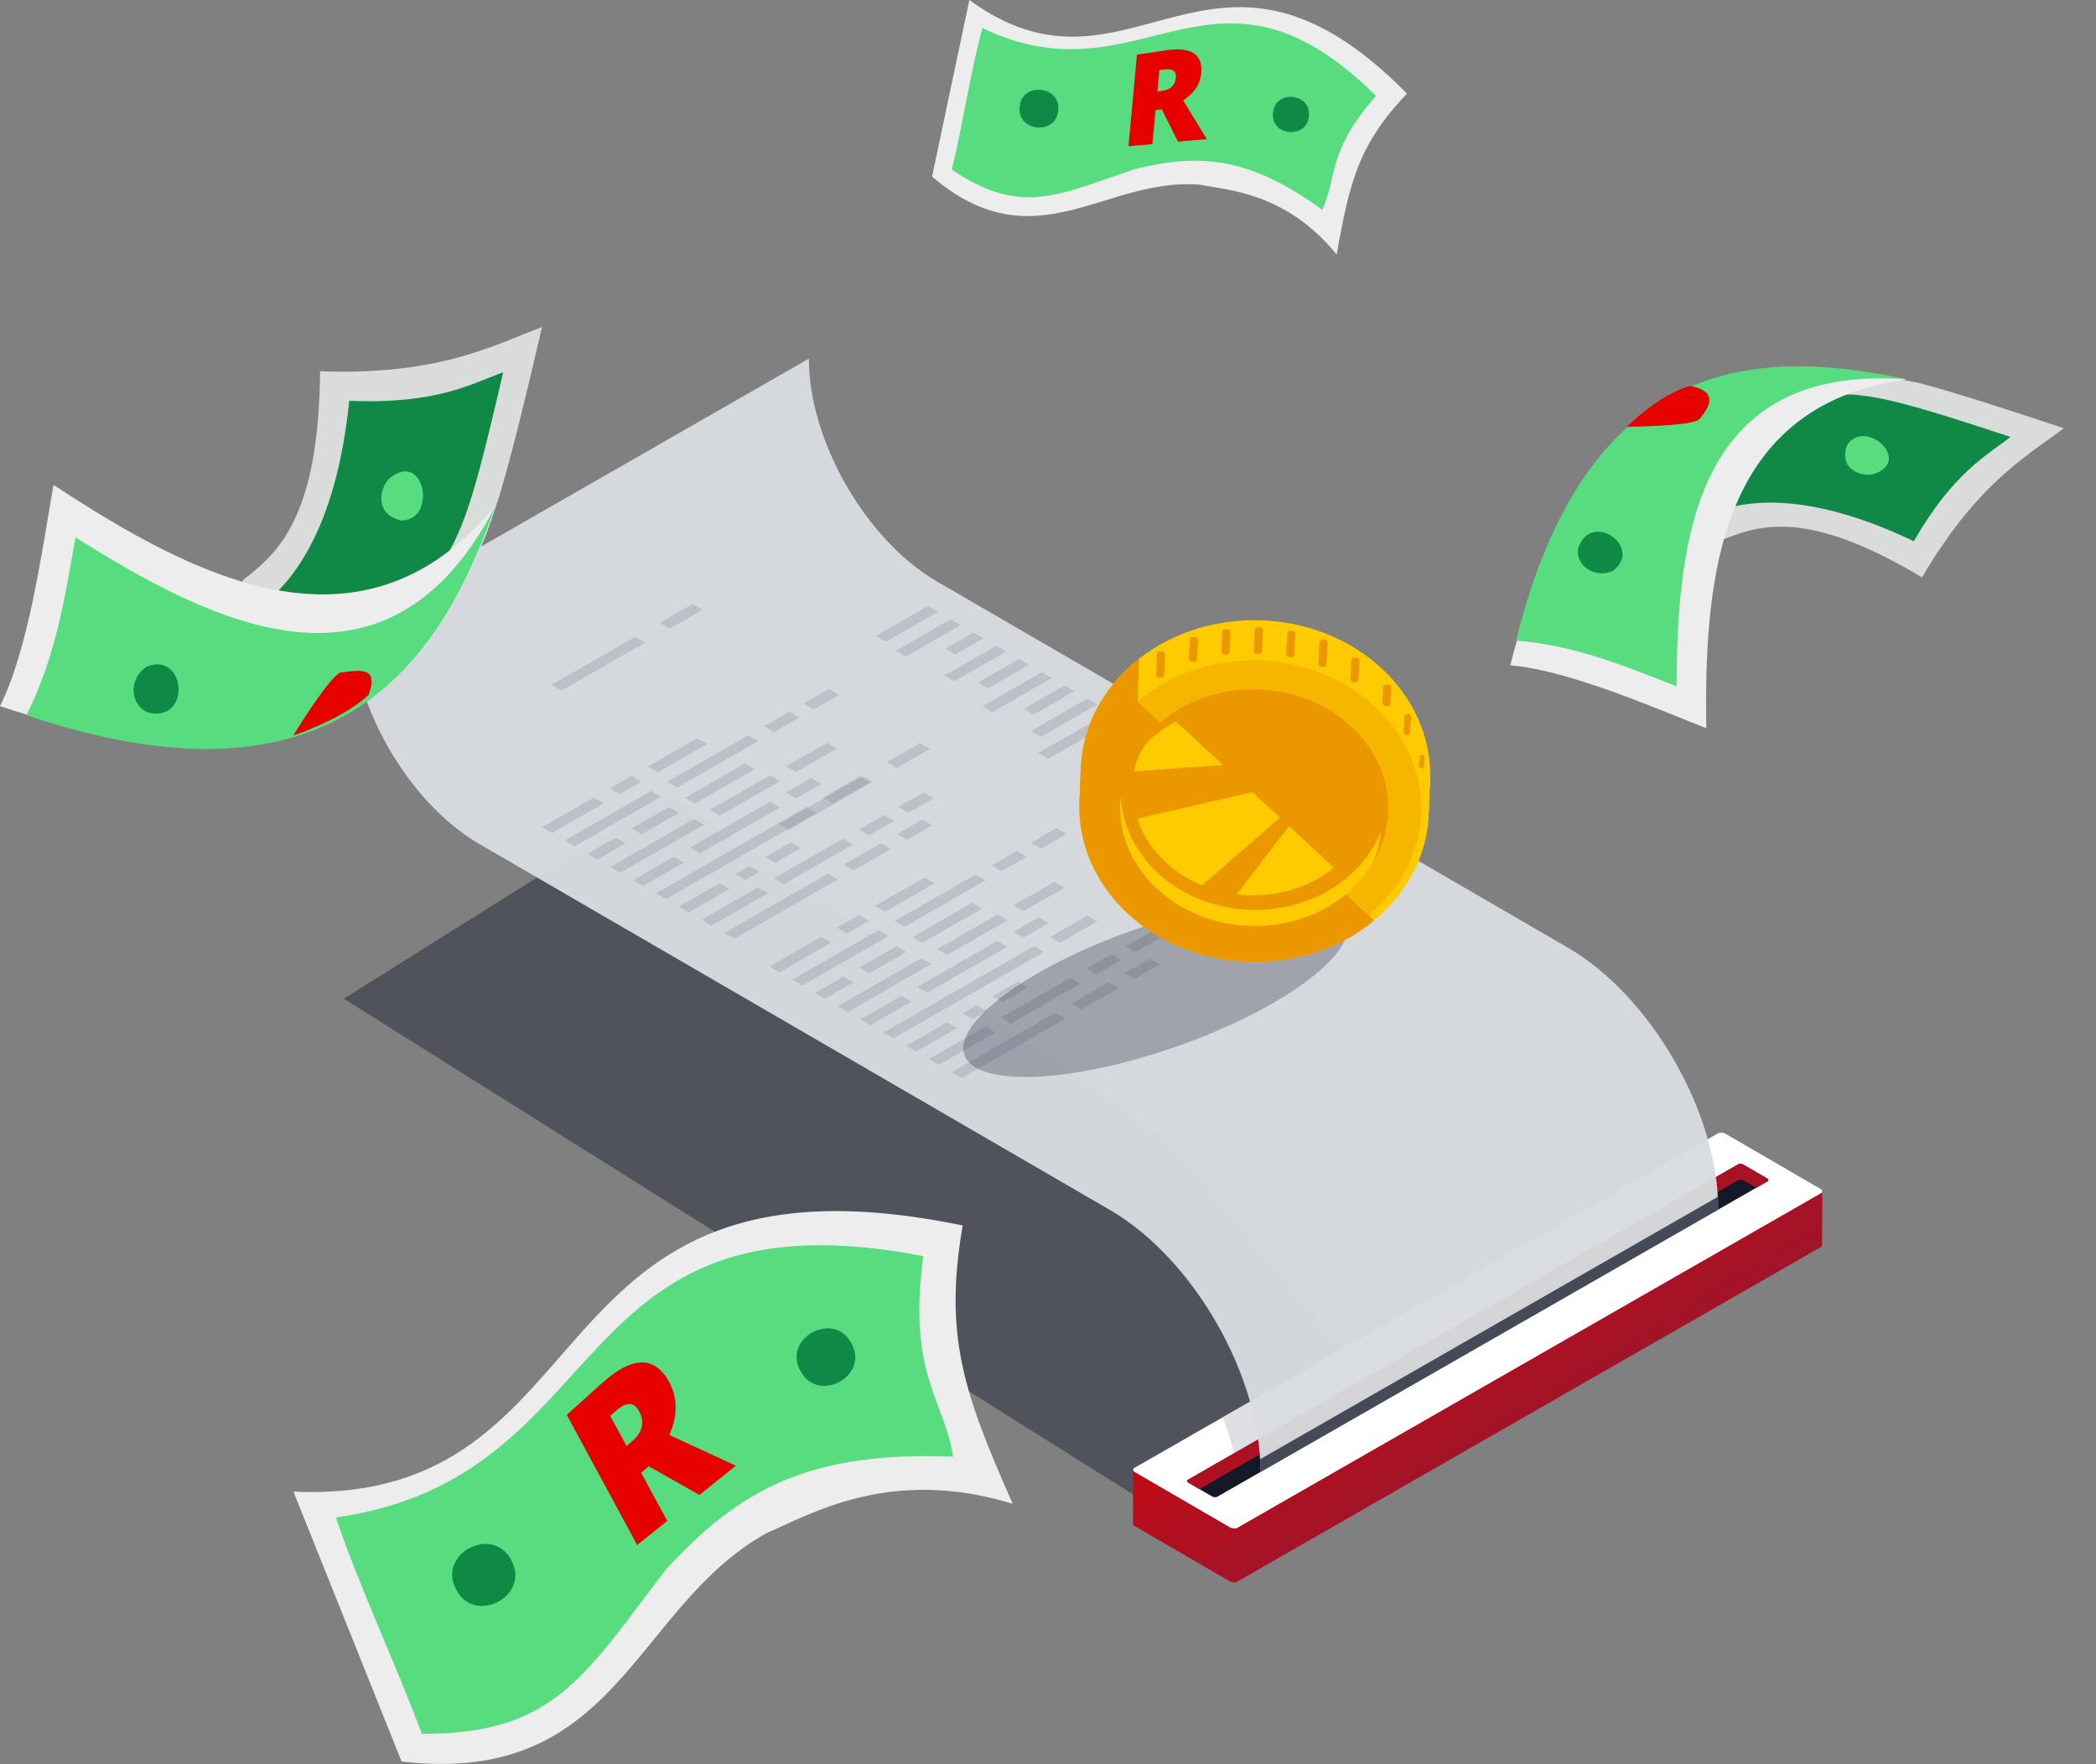 <svg width="600" height="505" viewBox="0 0 600 505" fill="none" xmlns="http://www.w3.org/2000/svg">
<rect x="0" y="0" width="600" height="505" fill="#808080" stroke="none"/>
<g clip-path="url(#clip0_5222:185103)">
<path opacity="0.5" d="M327.992 430.072L98.419 285.882L191.928 227.25L337.486 328.568L403.543 410.804L327.992 430.072Z" fill="#222739"/>
<path d="M521.647 341.08L521.585 356.432H521.569C521.585 356.635 521.475 356.838 521.21 356.994L354.164 452.757C353.618 453.069 352.665 453.022 352.04 452.663L324.821 436.859C324.525 436.687 324.353 436.469 324.322 436.251V436.235C324.322 436.219 324.322 436.204 324.322 436.188L324.384 420.68L337.595 428.216L491.727 339.863C492.273 339.551 493.226 339.598 493.851 339.957L503.189 345.386L521.647 341.08Z" fill="url(#paint0_linear_5222:185103)"/>
<path d="M491.788 324.433L324.743 420.197C324.196 420.509 324.258 421.055 324.899 421.429L352.118 437.234C352.742 437.592 353.695 437.639 354.241 437.327L521.287 341.564C521.834 341.252 521.771 340.706 521.131 340.331L493.912 324.527C493.288 324.168 492.335 324.121 491.788 324.433Z" fill="white"/>
<path opacity="0.6" d="M485.746 347.508L354.492 421.382C353.524 416.187 352.009 410.913 350.01 405.718L481.03 330.612C483.185 336.213 484.793 341.907 485.746 347.508Z" fill="#C9CCD4"/>
<path d="M497.567 333.295L340.063 423.582C339.688 423.801 339.735 424.175 340.172 424.425L347.012 428.387C347.434 428.637 348.089 428.668 348.464 428.45L505.969 338.163C506.343 337.945 506.296 337.57 505.859 337.32L499.019 333.358C498.598 333.108 497.942 333.077 497.567 333.295Z" fill="#141827"/>
<path d="M505.969 338.163L502.767 340.004L499.082 337.867C498.66 337.617 498.004 337.586 497.63 337.804L343.327 426.266L340.172 424.44C339.751 424.191 339.704 423.816 340.063 423.598L497.567 333.311C497.942 333.092 498.598 333.124 499.019 333.373L505.859 337.336C506.297 337.57 506.343 337.945 505.969 338.163Z" fill="url(#paint1_linear_5222:185103)"/>
<path opacity="0.96" d="M100.527 177.777L231.562 102.655C231.5 126.105 247.912 154.671 268.213 166.451L448.782 271.247C472.644 285.101 491.93 318.676 491.852 346.244L360.817 421.366C360.895 393.798 341.609 360.224 317.747 346.369L137.162 241.573C116.862 229.793 100.465 201.227 100.527 177.777Z" fill="#D8DBE0"/>
<path opacity="0.8" d="M491.852 346.26L360.817 421.382C360.817 420.165 360.77 418.948 360.708 417.716H360.723L491.742 342.609C491.805 343.826 491.852 345.043 491.852 346.26Z" fill="#222739"/>
<g opacity="0.32">
<path d="M302.1 289.922L272.429 306.944L275.287 308.598L304.958 291.592L302.1 289.922Z" fill="#8A8D9C"/>
<path d="M317.326 281.201L306.644 287.332L309.502 288.986L320.184 282.855L317.326 281.201Z" fill="#8A8D9C"/>
<path d="M329.116 274.446L321.854 278.596L324.712 280.265L331.974 276.099L329.116 274.446Z" fill="#8A8D9C"/>
<path d="M282.08 293.885L265.902 303.152L268.76 304.806L284.938 295.539L282.08 293.885Z" fill="#8A8D9C"/>
<path d="M306.426 279.922L286.609 291.28L289.467 292.949L309.284 281.575L306.426 279.922Z" fill="#8A8D9C"/>
<path d="M318.216 273.166L310.954 277.332L313.812 278.985L321.074 274.82L318.216 273.166Z" fill="#8A8D9C"/>
<path d="M329.444 266.723L322.182 270.888L325.04 272.542L332.302 268.392L329.444 266.723Z" fill="#8A8D9C"/>
<path d="M271.086 292.668L259.374 299.377L262.232 301.031L273.944 294.322L271.086 292.668Z" fill="#8A8D9C"/>
<path d="M279.613 287.769L275.615 290.063L278.473 291.717L282.47 289.423L279.613 287.769Z" fill="#8A8D9C"/>
<path d="M291.403 281.014L284.157 285.179L286.999 286.833L294.261 282.667L291.403 281.014Z" fill="#8A8D9C"/>
<path d="M296.041 270.826L252.862 295.586L255.72 297.239L298.899 272.479L296.041 270.826Z" fill="#8A8D9C"/>
<path d="M311.267 262.104L300.585 268.22L303.443 269.89L314.124 263.758L311.267 262.104Z" fill="#8A8D9C"/>
<path d="M258.031 285.086L246.335 291.795L249.192 293.464L260.889 286.755L258.031 285.086Z" fill="#8A8D9C"/>
<path d="M285.5 269.344L262.576 282.496L265.433 284.15L288.358 271.013L285.5 269.344Z" fill="#8A8D9C"/>
<path d="M297.29 262.588L290.029 266.754L292.887 268.408L300.148 264.242L297.29 262.588Z" fill="#8A8D9C"/>
<path d="M263.747 274.289L239.807 288.019L242.665 289.673L266.605 275.943L263.747 274.289Z" fill="#8A8D9C"/>
<path d="M285.594 261.761L268.291 271.684L271.149 273.353L288.451 263.415L285.594 261.761Z" fill="#8A8D9C"/>
<path d="M301.834 252.463L290.138 259.171L292.996 260.825L304.692 254.116L301.834 252.463Z" fill="#8A8D9C"/>
<path d="M241.385 279.594L233.295 284.228L236.153 285.881L244.227 281.248L241.385 279.594Z" fill="#8A8D9C"/>
<path d="M256.595 270.873L245.913 276.988L248.771 278.658L259.452 272.526L256.595 270.873Z" fill="#8A8D9C"/>
<path d="M278.348 258.391L261.139 268.267L263.981 269.921L281.206 260.06L278.348 258.391Z" fill="#8A8D9C"/>
<path d="M251.535 266.239L226.768 280.437L229.626 282.106L254.393 267.908L251.535 266.239Z" fill="#8A8D9C"/>
<path d="M279.285 250.341L256.079 263.649L258.921 265.303L282.127 251.995L279.285 250.341Z" fill="#8A8D9C"/>
<path d="M291.075 243.585L283.813 247.735L286.671 249.405L293.933 245.239L291.075 243.585Z" fill="#8A8D9C"/>
<path d="M302.397 237.095L295.135 241.245L297.993 242.914L305.255 238.749L302.397 237.095Z" fill="#8A8D9C"/>
<path d="M235.091 268.158L220.24 276.661L223.098 278.315L237.949 269.812L235.091 268.158Z" fill="#8A8D9C"/>
<path d="M362.3 255.411L382.882 243.616L385.74 245.27L365.158 257.065L362.3 255.411Z" fill="#8A8D9C"/>
<path d="M360.192 249.108L376.37 239.841L379.213 241.495L363.05 250.762L360.192 249.108Z" fill="#8A8D9C"/>
<path d="M358.146 242.758L369.843 236.05L372.701 237.703L360.989 244.412L358.146 242.758Z" fill="#8A8D9C"/>
<path d="M346.294 242.025L363.315 232.259L366.173 233.912L349.151 243.679L346.294 242.025Z" fill="#8A8D9C"/>
<path d="M345.091 235.192L356.788 228.483L359.646 230.137L347.949 236.845L345.091 235.192Z" fill="#8A8D9C"/>
<path d="M335.44 233.195L350.276 224.692L353.133 226.345L338.283 234.848L335.44 233.195Z" fill="#8A8D9C"/>
<path d="M335.659 225.534L343.748 220.9L346.606 222.57L338.517 227.203L335.659 225.534Z" fill="#8A8D9C"/>
<path d="M321.558 226.096L337.221 217.125L340.078 218.779L324.415 227.765L321.558 226.096Z" fill="#8A8D9C"/>
<path d="M315.874 221.836L330.709 213.333L333.567 214.987L318.716 223.506L315.874 221.836Z" fill="#8A8D9C"/>
<path d="M245.929 261.933L239.62 265.552L242.478 267.206L248.787 263.587L245.929 261.933Z" fill="#8A8D9C"/>
<path d="M264.668 251.199L250.458 259.327L253.315 260.997L267.526 252.853L264.668 251.199Z" fill="#8A8D9C"/>
<path d="M246.928 222.148L222.958 235.894L225.815 237.547L249.786 223.802L246.928 222.148Z" fill="#8A8D9C"/>
<path d="M263.341 212.741L253.909 218.155L256.766 219.808L266.199 214.395L263.341 212.741Z" fill="#8A8D9C"/>
</g>
<g opacity="0.32">
<path d="M237.009 250.075L207.339 267.096L210.196 268.75L239.867 251.744L237.009 250.075Z" fill="#8A8D9C"/>
<path d="M252.235 241.353L241.554 247.485L244.411 249.139L255.093 243.007L252.235 241.353Z" fill="#8A8D9C"/>
<path d="M264.025 234.598L256.764 238.748L259.622 240.417L266.883 236.252L264.025 234.598Z" fill="#8A8D9C"/>
<path d="M216.99 254.037L200.811 263.305L203.669 264.959L219.847 255.691L216.99 254.037Z" fill="#8A8D9C"/>
<path d="M241.335 240.074L221.518 251.432L224.376 253.101L244.193 241.728L241.335 240.074Z" fill="#8A8D9C"/>
<path d="M253.125 233.318L245.864 237.484L248.721 239.138L255.983 234.972L253.125 233.318Z" fill="#8A8D9C"/>
<path d="M264.353 226.875L257.092 231.041L259.95 232.694L267.211 228.544L264.353 226.875Z" fill="#8A8D9C"/>
<path d="M205.996 252.821L194.284 259.529L197.141 261.183L208.854 254.474L205.996 252.821Z" fill="#8A8D9C"/>
<path d="M214.522 247.922L210.524 250.215L213.382 251.869L217.38 249.575L214.522 247.922Z" fill="#8A8D9C"/>
<path d="M226.312 241.166L219.066 245.332L221.909 246.985L229.17 242.82L226.312 241.166Z" fill="#8A8D9C"/>
<path d="M230.95 230.978L187.772 255.738L190.629 257.392L233.808 232.632L230.95 230.978Z" fill="#8A8D9C"/>
<path d="M246.176 222.257L235.495 228.373L238.352 230.042L249.034 223.911L246.176 222.257Z" fill="#8A8D9C"/>
<path d="M192.941 245.238L181.244 251.947L184.102 253.616L195.798 246.908L192.941 245.238Z" fill="#8A8D9C"/>
<path d="M220.41 229.496L197.485 242.648L200.343 244.302L223.267 231.165L220.41 229.496Z" fill="#8A8D9C"/>
<path d="M232.199 222.74L224.938 226.906L227.796 228.56L235.057 224.394L232.199 222.74Z" fill="#8A8D9C"/>
<path d="M198.656 234.442L174.717 248.171L177.574 249.825L201.514 236.095L198.656 234.442Z" fill="#8A8D9C"/>
<path d="M220.503 221.914L203.2 231.836L206.058 233.506L223.361 223.567L220.503 221.914Z" fill="#8A8D9C"/>
<path d="M236.744 212.615L225.047 219.324L227.905 220.977L239.602 214.269L236.744 212.615Z" fill="#8A8D9C"/>
<path d="M176.294 239.746L168.205 244.38L171.063 246.034L179.136 241.4L176.294 239.746Z" fill="#8A8D9C"/>
<path d="M191.504 231.025L180.823 237.141L183.68 238.81L194.362 232.679L191.504 231.025Z" fill="#8A8D9C"/>
<path d="M213.257 218.544L196.048 228.42L198.89 230.073L216.115 220.213L213.257 218.544Z" fill="#8A8D9C"/>
<path d="M186.444 226.391L161.677 240.589L164.535 242.258L189.302 228.061L186.444 226.391Z" fill="#8A8D9C"/>
<path d="M214.194 210.493L190.989 223.801L193.831 225.455L217.036 212.147L214.194 210.493Z" fill="#8A8D9C"/>
<path d="M225.984 203.738L218.723 207.888L221.581 209.557L228.842 205.391L225.984 203.738Z" fill="#8A8D9C"/>
<path d="M237.306 197.247L230.045 201.397L232.902 203.067L240.164 198.901L237.306 197.247Z" fill="#8A8D9C"/>
<path d="M170.001 228.31L155.15 236.813L158.007 238.467L172.858 229.964L170.001 228.31Z" fill="#8A8D9C"/>
<path d="M297.209 215.564L317.792 203.769L320.649 205.423L300.067 217.217L297.209 215.564Z" fill="#8A8D9C"/>
<path d="M295.102 209.261L311.28 199.993L314.122 201.647L297.959 210.914L295.102 209.261Z" fill="#8A8D9C"/>
<path d="M293.056 202.911L304.752 196.202L307.61 197.856L295.898 204.564L293.056 202.911Z" fill="#8A8D9C"/>
<path d="M281.203 202.178L298.225 192.411L301.082 194.065L284.061 203.831L281.203 202.178Z" fill="#8A8D9C"/>
<path d="M280 195.344L291.697 188.635L294.555 190.289L282.858 196.998L280 195.344Z" fill="#8A8D9C"/>
<path d="M270.35 193.347L285.185 184.844L288.043 186.498L273.192 195.001L270.35 193.347Z" fill="#8A8D9C"/>
<path d="M270.568 185.686L278.658 181.053L281.515 182.722L273.426 187.356L270.568 185.686Z" fill="#8A8D9C"/>
<path d="M256.467 186.248L272.13 177.277L274.988 178.931L259.325 187.917L256.467 186.248Z" fill="#8A8D9C"/>
<path d="M250.783 181.989L265.618 173.486L268.476 175.14L253.625 183.658L250.783 181.989Z" fill="#8A8D9C"/>
<path d="M180.838 222.085L174.529 225.705L177.387 227.359L183.696 223.739L180.838 222.085Z" fill="#8A8D9C"/>
<path d="M199.578 211.351L185.367 219.48L188.225 221.149L202.435 213.005L199.578 211.351Z" fill="#8A8D9C"/>
<path d="M181.838 182.301L157.867 196.046L160.725 197.7L184.695 183.955L181.838 182.301Z" fill="#8A8D9C"/>
<path d="M198.25 172.893L188.818 178.307L191.676 179.961L201.108 174.547L198.25 172.893Z" fill="#8A8D9C"/>
</g>
<path opacity="0.3" d="M336.651 299.623C366.869 289.058 388.736 272.984 385.491 263.721C382.247 254.457 355.119 255.511 324.901 266.076C294.683 276.641 272.816 292.715 276.061 301.978C279.306 311.242 306.433 310.187 336.651 299.623Z" fill="#222739"/>
<path d="M308.987 230.012L309.362 220.495L311.579 214.909L312.985 219.528L308.987 230.012Z" fill="#EB9700"/>
<path d="M409.055 231.837L409.43 222.492C409.43 222.492 401.512 230.386 401.512 230.574C401.512 230.761 409.055 231.837 409.055 231.837Z" fill="#FECB00"/>
<path d="M358.334 259.546C330.709 258.891 308.784 244.849 309.362 220.479C309.94 196.109 332.817 176.888 360.442 177.559C388.067 178.214 409.992 198.512 409.414 222.882C408.836 247.252 385.959 260.217 358.334 259.546Z" fill="#FECB00"/>
<path d="M409.035 232.407C409.618 208.038 387.689 187.748 360.056 187.088C332.423 186.428 309.549 205.648 308.966 230.017C308.382 254.386 330.311 274.676 357.944 275.336C385.578 275.996 408.452 256.776 409.035 232.407Z" fill="#FECB00"/>
<path d="M324.088 199.417C315.015 207.171 309.268 217.952 308.971 230.012C308.393 254.382 330.318 274.679 357.943 275.335C371.607 275.662 384.116 271.122 393.329 263.493L324.088 199.417Z" fill="#EB9700"/>
<path opacity="0.4" d="M406.803 232.354C407.36 209.07 386.41 189.684 360.009 189.054C333.609 188.423 311.755 206.787 311.198 230.071C310.641 253.354 331.591 272.74 357.992 273.371C384.392 274.002 406.246 255.638 406.803 232.354Z" fill="#EB9700"/>
<path d="M397.375 232.129C397.822 213.437 381.005 197.874 359.812 197.367C338.619 196.861 321.077 211.604 320.629 230.296C320.182 248.989 336.999 264.552 358.192 265.058C379.385 265.565 396.928 250.822 397.375 232.129Z" fill="#EB9700"/>
<path d="M397.374 232.134C397.39 231.354 397.374 230.589 397.327 229.825C395.563 247.408 378.619 260.934 358.303 260.451C337.986 259.967 321.714 245.645 320.793 227.999C320.714 228.764 320.652 229.528 320.636 230.293C320.184 248.984 337.002 264.538 358.193 265.053C379.384 265.553 396.937 250.825 397.374 232.134Z" fill="#FECB00"/>
<path d="M366.376 234.068L358.506 226.782C350.932 228.498 336.799 231.712 325.524 234.365C328.335 242.805 335.175 249.764 344.108 253.446L366.376 234.068Z" fill="#FECB00"/>
<path d="M353.993 256.02C355.242 256.176 356.507 256.27 357.803 256.301C367.063 256.519 375.543 253.492 381.852 248.391L369 236.502L353.993 256.02Z" fill="#FECB00"/>
<path d="M350.057 218.966L335.238 205.252C330.256 209.605 325.79 214.395 324.587 220.807L350.057 218.966Z" fill="#FECB00"/>
<path d="M357.819 201.414C379.01 201.929 395.828 217.484 395.375 236.175C395.282 239.966 394.485 243.585 393.095 246.955C395.719 242.509 397.249 237.485 397.374 232.134C397.827 213.443 381.009 197.888 359.817 197.373C342.921 196.967 328.351 206.266 322.917 219.528C329.444 208.45 342.687 201.055 357.819 201.414Z" fill="#EB9700"/>
<path d="M309.362 220.495C309.268 224.114 308.94 226.751 309.784 230.137C310.892 226.564 313.282 215.861 313.282 215.861L317.092 207.358L320.262 204.753L325.634 200.837L326.071 188.574C316.077 196.406 309.659 207.733 309.362 220.495Z" fill="#EB9700"/>
<path d="M406.182 219.231L406.385 216.719C406.4 216.36 406.681 216.08 407.009 216.08H407.197C407.54 216.095 407.806 216.392 407.79 216.75L407.587 219.262C407.571 219.621 407.29 219.902 406.962 219.902H406.775C406.447 219.902 406.182 219.606 406.182 219.231Z" fill="#EB9700"/>
<path d="M401.794 209.621L402.059 205.112C402.075 204.706 402.387 204.378 402.777 204.378L403.215 204.394C403.605 204.41 403.902 204.737 403.902 205.158L403.636 209.667C403.621 210.073 403.308 210.401 402.918 210.401L402.481 210.385C402.09 210.369 401.778 210.026 401.794 209.621Z" fill="#EB9700"/>
<path d="M395.703 201.227L395.953 196.843C395.969 196.375 396.328 196.016 396.765 196.016L397.53 196.031C397.967 196.047 398.311 196.422 398.295 196.89L398.046 201.274C398.03 201.742 397.671 202.101 397.234 202.101L396.468 202.085C396.031 202.069 395.688 201.679 395.703 201.227Z" fill="#EB9700"/>
<path d="M386.568 194.44L386.849 189.136C386.865 188.668 387.224 188.309 387.661 188.309L388.426 188.324C388.863 188.34 389.207 188.714 389.191 189.183L388.91 194.487C388.895 194.955 388.536 195.314 388.098 195.314L387.333 195.298C386.911 195.298 386.568 194.908 386.568 194.44Z" fill="#EB9700"/>
<path d="M377.401 189.994L377.698 183.878C377.713 183.41 378.073 183.051 378.51 183.051L379.275 183.067C379.712 183.082 380.056 183.457 380.04 183.925L379.744 190.041C379.728 190.509 379.369 190.867 378.932 190.867L378.166 190.852C377.729 190.836 377.386 190.462 377.401 189.994Z" fill="#EB9700"/>
<path d="M368.172 187.279L368.469 181.413C368.484 180.945 368.844 180.586 369.281 180.586L370.046 180.602C370.483 180.617 370.827 180.992 370.811 181.46L370.515 187.326C370.499 187.794 370.14 188.153 369.702 188.153L368.937 188.137C368.516 188.122 368.172 187.747 368.172 187.279Z" fill="#EB9700"/>
<path d="M358.911 186.359L359.208 180.399C359.224 179.931 359.583 179.572 360.02 179.572L360.785 179.587C361.223 179.603 361.566 179.977 361.551 180.445L361.254 186.405C361.238 186.873 360.879 187.232 360.442 187.232L359.677 187.217C359.239 187.201 358.896 186.811 358.911 186.359Z" fill="#EB9700"/>
<path d="M349.62 186.546L349.901 180.96C349.917 180.492 350.276 180.134 350.713 180.134L351.478 180.149C351.915 180.165 352.259 180.539 352.243 181.007L351.962 186.593C351.947 187.061 351.588 187.42 351.15 187.42L350.385 187.404C349.963 187.404 349.604 187.014 349.62 186.546Z" fill="#EB9700"/>
<path d="M340.297 188.574L340.578 183.16C340.594 182.692 340.953 182.333 341.39 182.333L342.155 182.349C342.593 182.364 342.936 182.739 342.921 183.207L342.64 188.621C342.624 189.089 342.265 189.448 341.828 189.448L341.062 189.432C340.625 189.432 340.282 189.042 340.297 188.574Z" fill="#EB9700"/>
<path d="M330.896 193.13L331.193 187.279C331.209 186.811 331.568 186.452 332.005 186.452L332.77 186.468C333.207 186.483 333.551 186.858 333.535 187.326L333.239 193.176C333.223 193.645 332.864 194.003 332.427 194.003L331.661 193.988C331.224 193.988 330.881 193.598 330.896 193.13Z" fill="#EB9700"/>
</g>
<path d="M493.588 154.273C495.314 153.627 497.106 152.971 499.038 152.362C500.263 151.986 501.629 151.657 503.003 151.392C506.476 150.759 510.47 150.513 515.112 151.101C523.786 152.231 534.906 156.118 550.219 165.288C550.92 163.996 551.704 162.824 552.413 161.597C553.849 159.273 555.302 157.078 556.715 155.088C556.821 154.874 557.001 154.715 557.107 154.502C560.603 149.498 564.079 145.357 567.37 141.839C569.9 139.158 572.349 136.886 574.693 134.827C581.012 129.35 586.519 125.843 590.783 122.581C583.692 120.229 577.237 118.117 571.417 116.245C569.106 115.519 566.861 114.785 564.69 114.106C559.16 112.389 554.2 110.922 549.678 109.722C548.358 109.383 546.502 109.119 545.256 108.835C539.498 107.417 534.472 107.621 529.913 107.154C529.031 107.083 528.922 107.247 528.106 107.167C528.106 107.167 526.817 107.166 526.751 107.176C526.01 107.15 526.138 107.21 525.396 107.185C525.396 107.185 525.014 106.733 524.948 106.742C515.193 106.562 507.907 108.009 499.324 113.614C498.15 114.379 496.919 115.218 495.689 116.058C493.056 117.959 490.637 119.963 488.548 121.918C479.677 130.41 476.593 139.523 484.816 147.864C486.681 149.778 489.214 151.662 492.347 153.526C492.571 153.692 492.851 153.784 493.141 153.941C493.364 154.107 493.447 154.227 493.588 154.273Z" fill="#DADBDB"/>
<path d="M490.845 146.621C498.823 143.553 516.525 139.941 547.837 154.931C559.289 135.095 568.913 130.269 575.536 125.081C534.143 111.48 523.657 108.298 506.879 120.372C501.122 124.509 492.702 132.335 496.273 140.019C497.718 143.315 487.517 143.795 490.845 146.621Z" fill="#108846"/>
<path d="M488.444 208.472C472.619 202.202 448.79 191.848 432.335 190.445C452.704 109.5 499.613 99.073 545.684 108.6C492.23 116.124 487.789 164.591 488.444 208.472Z" fill="#EDEDEE"/>
<path d="M479.946 196.482C464.13 190.216 450.43 184.705 433.993 183.368C453.925 102.803 501.649 98.956 545.594 108.583C485.408 104.153 480.084 154.04 479.946 196.482Z" fill="#57DC7F"/>
<path d="M528.707 127.492C533.705 119.534 547.347 131.57 536.841 135.544C533.851 136.839 526.117 134.836 528.707 127.492Z" fill="#57DC7F"/>
<path d="M451.739 157.06C455.363 145.846 470.605 156.724 461.732 163.385C457.177 165.57 451.054 162.537 451.739 157.06Z" fill="#108846"/>
<path d="M483.838 110.482C490.924 111.838 490.387 115.413 486.497 119.934C485.199 121.772 470.307 122.109 465.69 122.18C465.755 122.171 474.963 112.817 483.838 110.482Z" fill="#E60000"/>
<path d="M69.472 166.064C71.093 164.864 72.774 163.543 74.395 162.041C75.476 161.081 76.497 160.06 77.578 158.919C80.22 156.037 82.681 152.434 84.783 147.691C88.746 138.924 91.448 126.135 91.628 106.26C93.249 106.32 94.811 106.38 96.312 106.38C99.314 106.44 102.196 106.38 104.898 106.26C105.138 106.26 105.378 106.26 105.679 106.2C112.404 105.9 118.288 105.119 123.512 104.098C127.475 103.318 131.078 102.417 134.32 101.396C143.086 98.754 149.571 95.632 155.155 93.651C153.294 101.697 151.553 109.022 149.932 115.627C149.271 118.269 148.671 120.791 148.07 123.193C146.509 129.377 145.008 134.901 143.567 139.885C143.147 141.326 142.726 142.767 142.246 144.088C140.264 150.333 138.223 155.677 136.001 160.18C135.581 161.021 135.161 161.921 134.74 162.702C134.74 162.702 134.74 162.702 134.74 162.762C134.32 163.483 133.96 164.203 133.539 164.924V164.984C128.075 174.231 121.23 179.995 111.023 184.738C109.642 185.399 108.14 185.999 106.639 186.66C103.337 188.041 100.094 189.062 96.972 189.842C83.882 193.085 73.495 190.563 70.372 177.833C69.652 174.891 69.292 171.468 69.412 167.385C69.412 167.085 69.472 166.725 69.472 166.425C69.412 166.365 69.472 166.245 69.472 166.064Z" fill="#DADBDB"/>
<path d="M74.997 173.21C82.502 167.566 96.073 153.095 99.975 114.726C125.254 115.807 135.342 109.683 144.048 106.56C133.06 153.575 129.998 165.284 108.922 173.81C101.657 176.752 89.528 179.995 84.304 172.069C82.082 168.706 75.777 178.013 74.997 173.21Z" fill="#108846"/>
<path d="M15.311 138.804C12.069 157.418 8.166 185.879 0 202.151C87.665 231.273 126.454 193.865 141.765 144.809C103.937 190.503 56.082 165.584 15.311 138.804Z" fill="#EDEDEE"/>
<path d="M21.614 153.815C18.372 172.369 15.729 188.461 7.563 204.733C94.748 234.035 125.551 191.703 141.823 144.809C111.321 203.893 61.604 179.034 21.614 153.815Z" fill="#57DC7F"/>
<path d="M114.805 149.012C125.132 149.012 121.71 129.197 111.923 136.582C109.041 138.564 106.459 147.03 114.805 149.012Z" fill="#57DC7F"/>
<path d="M42.21 203.893C54.819 207.195 53.378 186.42 42.03 190.803C37.286 193.745 36.626 201.251 42.21 203.893Z" fill="#108846"/>
<path d="M105.5 198.909C108.262 191.463 104.239 191.584 97.755 192.484C95.233 192.604 86.586 206.234 83.944 210.558C83.944 210.558 98.175 205.874 105.5 198.909Z" fill="#E60000"/>
<path d="M84.012 427.008C176.307 430.92 149.569 324.761 275.583 350.805C270.137 382.346 275.88 398.785 289.893 430.474C254.936 419.729 232.11 433.445 219.483 438.842C181.159 460.183 177.049 511.48 114.958 504.251C104.659 478.503 94.311 452.756 84.012 427.008Z" fill="#EDEDEE"/>
<path d="M96.141 434.386C177.295 422.898 160.163 339.467 264.292 359.569C259.786 393.289 270.085 400.221 272.858 416.957C232.009 415.422 211.906 426.018 190.466 449.488C167.293 479.791 158.628 496.477 120.75 496.328C113.026 475.582 103.271 455.33 96.141 434.386Z" fill="#57DC7F"/>
<path d="M243.746 384.575C248.945 393.982 234.041 401.954 229.139 392.398C223.891 382.99 238.795 375.018 243.746 384.575Z" fill="#108846"/>
<path d="M146.351 446.615C151.995 456.766 135.903 465.381 130.605 455.033C124.96 444.932 141.003 436.316 146.351 446.615Z" fill="#108846"/>
<path d="M183.535 421.611L191.011 435.376L182.396 442.258L162.243 405.023L172.295 395.962C180.91 388.188 187.397 387.99 191.556 395.616C193.982 400.121 194.032 405.172 191.605 410.767L210.619 419.581L200.221 427.949L185.713 419.729L183.535 421.611ZM179.375 413.936L180.96 412.55C183.98 409.975 184.624 407.053 182.891 403.885C181.455 401.26 179.276 401.26 176.355 403.835L174.672 405.32L179.375 413.936Z" fill="#E60000"/>
<path d="M277.49 0C323.812 33.87 346.648 -30.153 402.764 26.79C389.074 41.188 386.36 51.691 382.643 72.875C368.304 55.231 351.781 54.464 343.402 52.871C316.259 50.629 296.373 75.707 266.81 50.57C270.351 33.752 273.95 16.876 277.49 0Z" fill="#EDEDEE"/>
<path d="M281.208 8.025C327.116 30.094 347.061 -18.882 393.913 27.439C379.928 43.312 382.879 50.452 378.512 60.07C357.977 45.141 343.874 43.666 324.697 48.446C302.215 56.117 292.006 61.722 272.475 48.564C275.72 35.11 277.668 21.302 281.208 8.025Z" fill="#57DC7F"/>
<path d="M374.676 33.28C374.145 39.948 363.641 38.945 364.408 32.277C364.999 25.55 375.443 26.612 374.676 33.28Z" fill="#108846"/>
<path d="M302.923 31.628C302.333 38.827 291.063 37.706 291.889 30.566C292.479 23.367 303.749 24.488 302.923 31.628Z" fill="#108846"/>
<path d="M330.775 31.569L329.89 41.246L323.045 41.837L325.464 15.637L333.784 14.398C340.924 13.336 344.347 15.519 343.875 20.889C343.58 24.075 341.868 26.672 338.682 28.737L345.468 39.83L337.207 40.538L332.545 31.274L330.775 31.569ZM331.306 26.2L332.604 26.023C335.083 25.727 336.381 24.429 336.617 22.187C336.794 20.358 335.673 19.591 333.253 19.886L331.896 20.063L331.306 26.2Z" fill="#E60000"/>
<defs>
<linearGradient id="paint0_linear_5222:185103" x1="324.322" y1="350.447" x2="434.546" y2="529.4" gradientUnits="userSpaceOnUse">
<stop stop-color="#E60000"/>
<stop offset="1" stop-color="#5E2750"/>
</linearGradient>
<linearGradient id="paint1_linear_5222:185103" x1="339.822" y1="342.032" x2="429.312" y2="491.145" gradientUnits="userSpaceOnUse">
<stop stop-color="#E60000"/>
<stop offset="1" stop-color="#5E2750"/>
</linearGradient>
<clipPath id="clip0_5222:185103">
<rect width="423.228" height="350.289" fill="white" transform="translate(98.419 102.655)"/>
</clipPath>
</defs>
</svg>
